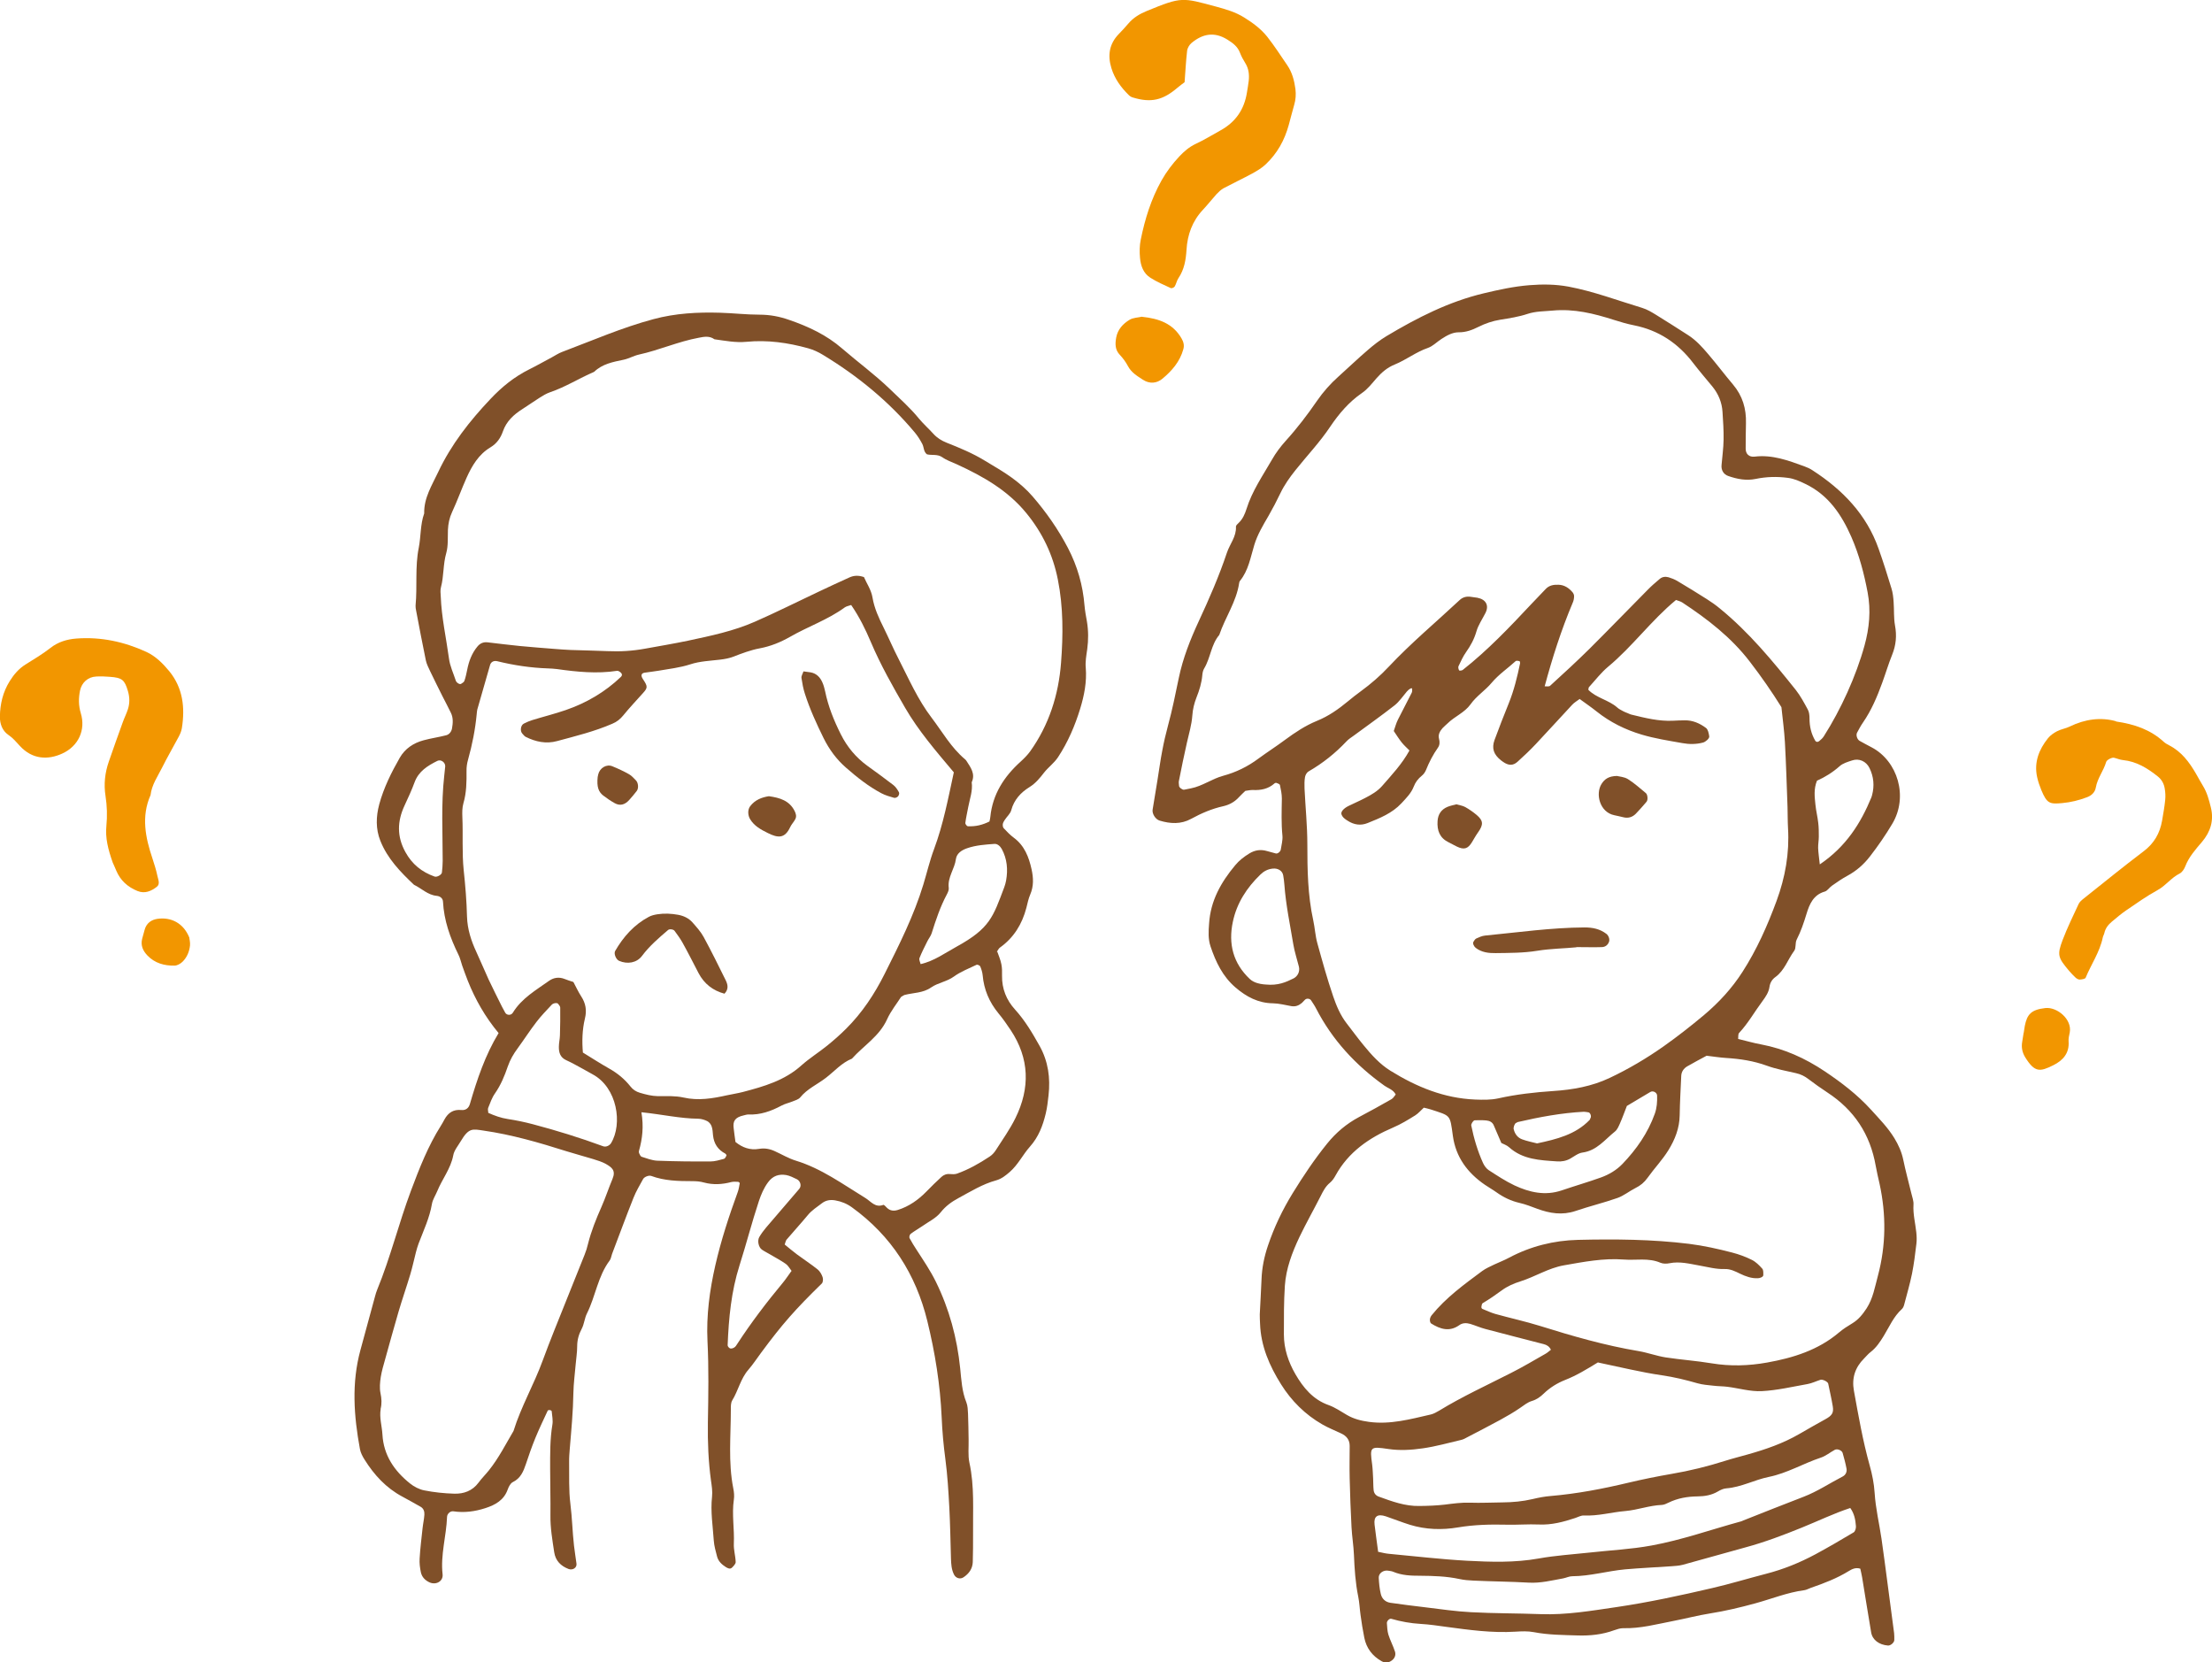 <?xml version="1.0" encoding="UTF-8"?>
<svg id="b" data-name="レイヤー 2" xmlns="http://www.w3.org/2000/svg" width="228.3" height="171.53" viewBox="0 0 228.3 171.53">
  <defs>
    <style>
      .d {
        fill: #f29600;
      }

      .e {
        fill: #805029;
      }
    </style>
  </defs>
  <g id="c" data-name="レイヤー 1">
    <g>
      <g>
        <path class="e" d="M179.37,107.2c.84,.2,1.61,.43,2.39,.57,2.39,.45,4.54,1.42,6.56,2.77,1.73,1.16,3.36,2.4,4.78,3.96,.86,.95,1.75,1.85,2.42,2.95,.42,.69,.74,1.4,.91,2.2,.24,1.17,.56,2.33,.84,3.49,.09,.39,.25,.79,.22,1.17-.06,.97,.19,1.9,.29,2.85,.04,.39,.06,.8,.01,1.19-.12,1.03-.25,2.06-.45,3.07-.22,1.09-.54,2.16-.82,3.24-.04,.15-.12,.32-.23,.42-.85,.77-1.29,1.82-1.87,2.77-.38,.62-.77,1.21-1.35,1.66-.25,.19-.46,.45-.68,.67q-1.4,1.39-1.05,3.32c.47,2.59,.92,5.18,1.63,7.72,.26,.92,.45,1.88,.51,2.83,.1,1.61,.48,3.16,.71,4.74,.22,1.5,.41,3.01,.61,4.51,.23,1.74,.46,3.48,.69,5.22,.03,.24,.02,.48,.02,.71,0,.26-.38,.59-.65,.57-.92-.07-1.61-.58-1.74-1.36-.32-1.89-.62-3.78-.93-5.67-.05-.31-.13-.62-.19-.9-.48-.15-.85,.04-1.18,.24-1.23,.76-2.57,1.27-3.93,1.74-.23,.08-.44,.21-.67,.24-1.75,.23-3.38,.9-5.07,1.36-1.54,.42-3.09,.79-4.67,1.04-1.26,.2-2.5,.53-3.75,.77-1.72,.33-3.42,.8-5.21,.75-.3,0-.63,.11-.92,.21-1.22,.45-2.48,.58-3.77,.54-1.51-.05-3.02-.05-4.52-.34-.62-.12-1.27-.09-1.91-.05-2.41,.15-4.78-.18-7.15-.5-.87-.12-1.73-.25-2.61-.3-1.04-.06-2.05-.24-3.05-.53-.18-.05-.47,.23-.45,.45,.03,.39,.04,.8,.15,1.17,.19,.61,.5,1.18,.69,1.78,.09,.3,0,.63-.28,.86-.34,.29-.73,.33-1.1,.12-.96-.54-1.57-1.34-1.79-2.42-.16-.78-.28-1.57-.39-2.36-.09-.63-.11-1.28-.24-1.9-.29-1.42-.38-2.85-.44-4.29-.04-.96-.2-1.91-.25-2.86-.09-1.67-.15-3.35-.19-5.03-.03-1.12,0-2.24,0-3.36,0-.64-.34-1.04-.89-1.29-.65-.31-1.32-.57-1.94-.93-1.76-1.01-3.18-2.42-4.25-4.13-1.2-1.91-2.09-3.95-2.17-6.26-.01-.32-.04-.64-.03-.96,.05-1.2,.14-2.39,.18-3.59,.04-1.21,.28-2.37,.67-3.52,.64-1.9,1.5-3.69,2.55-5.4,1.09-1.77,2.24-3.49,3.55-5.11,.92-1.14,2-2.05,3.29-2.74,1.13-.6,2.25-1.21,3.36-1.85,.18-.1,.3-.33,.43-.48-.26-.51-.77-.63-1.15-.9-2.98-2.12-5.4-4.73-7.08-8-.14-.28-.33-.54-.5-.81-.12-.19-.44-.24-.62-.08-.12,.1-.21,.24-.33,.34-.32,.27-.67,.41-1.1,.33-.63-.11-1.26-.28-1.89-.29-1.52-.02-2.74-.67-3.86-1.63-1.33-1.14-2.04-2.63-2.58-4.24-.26-.77-.21-1.55-.15-2.36,.15-2.36,1.23-4.26,2.69-6.01,.41-.5,.91-.88,1.46-1.22,.59-.36,1.18-.44,1.83-.25,.3,.09,.61,.17,.92,.25,.18,.04,.47-.19,.5-.41,.07-.47,.21-.95,.17-1.42-.13-1.28-.08-2.55-.06-3.83,0-.47-.1-.95-.2-1.41-.02-.09-.22-.16-.35-.21-.06-.02-.16,0-.21,.05-.64,.57-1.4,.72-2.23,.68-.23-.01-.47,.05-.78,.09-.19,.19-.43,.4-.64,.63-.44,.49-.98,.8-1.63,.95-1.18,.26-2.27,.73-3.33,1.31-1.04,.57-2.14,.51-3.24,.18-.44-.13-.79-.71-.73-1.12,.16-1.02,.34-2.04,.5-3.05,.17-1.02,.3-2.05,.5-3.07,.16-.86,.36-1.72,.59-2.57,.44-1.62,.77-3.26,1.11-4.9,.42-2.04,1.19-3.98,2.06-5.86,1.08-2.32,2.1-4.66,2.91-7.08,.3-.9,.99-1.66,.93-2.69,0-.12,.16-.27,.27-.37,.43-.4,.65-.92,.82-1.45,.58-1.86,1.68-3.44,2.63-5.09,.39-.69,.88-1.34,1.41-1.93,1.18-1.3,2.25-2.7,3.24-4.14,.64-.93,1.38-1.76,2.22-2.51,1.01-.9,1.99-1.85,3.02-2.73,.6-.52,1.24-1.02,1.92-1.43,3.16-1.89,6.43-3.56,10.04-4.42,1.55-.37,3.1-.71,4.71-.84,1.37-.11,2.7-.1,4.05,.15,2.6,.49,5.07,1.43,7.59,2.19,.53,.16,1.02,.46,1.49,.75,1.09,.67,2.16,1.36,3.24,2.05,.82,.52,1.47,1.24,2.09,1.97,.88,1.03,1.7,2.12,2.57,3.15,.98,1.16,1.37,2.49,1.33,3.98-.02,.88-.03,1.76-.03,2.63,0,.54,.34,.89,.93,.82,1.82-.22,3.47,.4,5.12,1,.3,.11,.6,.24,.86,.42,3.09,2,5.56,4.54,6.81,8.09,.48,1.35,.91,2.72,1.33,4.1,.14,.45,.19,.93,.22,1.41,.06,.8,0,1.61,.14,2.39,.2,1.06,.11,2.04-.29,3.03-.39,.96-.68,1.96-1.04,2.93-.52,1.43-1.11,2.82-1.98,4.08-.23,.33-.41,.68-.6,1.03-.14,.24,0,.7,.26,.85,.41,.24,.84,.45,1.26,.68,2.66,1.41,3.79,5.07,2.11,7.88-.69,1.16-1.47,2.29-2.3,3.36-.63,.82-1.4,1.5-2.33,2-.56,.3-1.08,.67-1.6,1.03-.26,.18-.46,.52-.73,.6-1.18,.33-1.59,1.31-1.89,2.3-.28,.92-.58,1.81-1.02,2.67-.17,.34-.04,.86-.25,1.14-.66,.89-.99,2.02-1.94,2.71-.34,.24-.55,.59-.61,1-.08,.58-.4,1.04-.73,1.49-.81,1.08-1.47,2.28-2.41,3.28-.12,.13-.07,.41-.1,.63Zm-20.04-36.38c.22-.02,.53,.06,.66-.06,1.36-1.24,2.71-2.48,4.02-3.77,2.04-2.03,4.04-4.1,6.06-6.14,.39-.4,.81-.76,1.24-1.12,.26-.22,.59-.25,.91-.16,.3,.09,.6,.21,.88,.37,1.03,.61,2.05,1.24,3.06,1.88,.47,.3,.93,.62,1.36,.98,2.99,2.44,5.43,5.4,7.82,8.39,.49,.62,.87,1.34,1.25,2.04,.14,.26,.17,.61,.17,.92,0,.82,.18,1.58,.59,2.28,.08,.14,.25,.17,.4,.05,.18-.15,.37-.31,.49-.51,1.76-2.76,3.33-6.21,4.2-9.37,.49-1.78,.67-3.61,.32-5.46-.37-1.97-.88-3.9-1.68-5.73-1.01-2.3-2.37-4.34-4.76-5.48-.58-.28-1.15-.54-1.79-.62-1.12-.15-2.23-.12-3.33,.11-.97,.2-1.9,.02-2.82-.3-.48-.16-.75-.6-.7-1.12,.07-.87,.2-1.75,.21-2.62,.02-.96-.05-1.91-.11-2.87-.06-.98-.42-1.86-1.05-2.63-.66-.8-1.34-1.59-1.97-2.41-1.56-2.05-3.56-3.39-6.11-3.9-.7-.14-1.4-.34-2.08-.56-2.06-.66-4.12-1.17-6.33-.96-.87,.08-1.72,.06-2.58,.34-.9,.3-1.86,.45-2.81,.6-.8,.13-1.54,.38-2.26,.74-.64,.32-1.29,.57-2.05,.56-.64,0-1.23,.34-1.77,.69-.47,.3-.88,.74-1.39,.92-1.23,.42-2.24,1.23-3.42,1.71-.77,.31-1.35,.81-1.89,1.42-.47,.54-.93,1.14-1.51,1.53-1.35,.93-2.38,2.15-3.27,3.47-1.07,1.6-2.39,2.99-3.58,4.48-.6,.75-1.15,1.53-1.56,2.38-.38,.8-.78,1.56-1.22,2.33-.56,.96-1.15,1.94-1.47,3-.4,1.3-.6,2.64-1.49,3.73-.05,.06-.07,.15-.08,.23-.29,1.93-1.44,3.53-2.05,5.34-.85,1-.9,2.37-1.56,3.46-.12,.2-.17,.45-.19,.69-.07,.8-.3,1.55-.6,2.3-.23,.58-.39,1.23-.43,1.86-.07,.97-.35,1.88-.56,2.81-.3,1.32-.57,2.65-.83,3.97-.03,.15,.01,.32,.02,.48,0,.17,.35,.43,.52,.4,.23-.04,.47-.09,.7-.14,1.19-.23,2.18-.99,3.34-1.3,1.33-.36,2.53-.95,3.63-1.77,.9-.66,1.84-1.26,2.74-1.93,1.03-.76,2.11-1.48,3.29-1.96,1.21-.49,2.23-1.21,3.22-2.03,.43-.36,.87-.7,1.32-1.03,1.04-.76,2-1.59,2.88-2.53,2.3-2.45,4.88-4.6,7.33-6.89,.3-.28,.69-.39,1.11-.33,.24,.03,.48,.06,.71,.1,.89,.17,1.22,.8,.84,1.56-.32,.64-.75,1.25-.94,1.92-.23,.79-.59,1.46-1.06,2.12-.32,.45-.55,.97-.79,1.47-.05,.11,0,.31,.07,.43,.02,.04,.28,.02,.37-.05,2.58-2.03,4.84-4.41,7.08-6.8,.49-.52,.99-1.04,1.49-1.56,.36-.38,.83-.45,1.32-.43,.6,.02,1.06,.33,1.43,.76,.1,.11,.18,.29,.17,.43,0,.23-.05,.48-.15,.69-1.18,2.8-2.1,5.68-2.89,8.62l.07,.09s-.15-.12-.15-.12Zm3.73,1.29c-.31,.23-.59,.39-.8,.62-1.25,1.34-2.48,2.7-3.74,4.04-.6,.64-1.24,1.24-1.89,1.83-.47,.43-.95,.41-1.52,0-.06-.05-.13-.09-.19-.14-.76-.6-.98-1.24-.67-2.1,.47-1.27,.96-2.54,1.47-3.79,.54-1.34,.88-2.73,1.17-4.14,.01-.06-.03-.2-.07-.21-.13-.03-.32-.07-.39,0-.82,.75-1.75,1.37-2.48,2.24-.66,.79-1.57,1.36-2.17,2.21-.62,.87-1.64,1.25-2.38,1.98-.17,.17-.36,.31-.52,.49-.27,.31-.47,.66-.36,1.09,.09,.33,.08,.65-.11,.92-.51,.72-.91,1.5-1.24,2.32-.09,.21-.24,.43-.42,.57-.38,.31-.66,.66-.84,1.13-.26,.68-.78,1.19-1.27,1.72-.96,1.03-2.22,1.53-3.49,2.04-.72,.29-1.41,.18-2.06-.24-.27-.17-.53-.34-.64-.67-.08-.24,.2-.59,.72-.85,.57-.28,1.16-.53,1.73-.83,.64-.33,1.27-.69,1.75-1.24,.99-1.14,2.04-2.24,2.82-3.66-.28-.28-.57-.54-.81-.84-.29-.37-.54-.77-.81-1.17,.15-.42,.25-.82,.43-1.17,.46-.93,.96-1.84,1.42-2.77,.06-.11,.05-.27,.05-.4,0-.17-.3-.02-.55,.27-.41,.48-.77,1.03-1.26,1.42-1.38,1.08-2.81,2.09-4.22,3.13-.26,.19-.54,.36-.75,.59-1.15,1.22-2.45,2.26-3.91,3.1-.18,.1-.33,.36-.37,.58-.07,.39-.06,.79-.05,1.19,.09,1.91,.29,3.83,.29,5.74,0,2.64,.04,5.26,.61,7.86,.17,.78,.21,1.59,.42,2.35,.51,1.84,1.02,3.69,1.64,5.5,.33,.97,.74,1.94,1.38,2.77,.59,.76,1.15,1.53,1.76,2.27,.81,.99,1.67,1.95,2.77,2.63,2.68,1.66,5.53,2.84,8.74,2.97,.8,.03,1.59,.05,2.38-.12,1.87-.42,3.77-.63,5.69-.76,1.99-.13,3.98-.48,5.81-1.35,1.95-.92,3.81-2.02,5.57-3.26,1.43-1.01,2.82-2.1,4.17-3.23,1.53-1.29,2.88-2.75,3.97-4.45,1.48-2.3,2.58-4.78,3.52-7.33,.89-2.42,1.34-4.92,1.18-7.52-.04-.72-.03-1.44-.05-2.16-.08-2.23-.15-4.47-.27-6.7-.07-1.19-.23-2.38-.36-3.61-.99-1.59-2.08-3.16-3.25-4.68-1.93-2.52-4.37-4.4-6.98-6.12-.18-.12-.42-.17-.65-.26-2.56,2.11-4.49,4.8-7.02,6.9-.73,.61-1.31,1.38-1.96,2.09-.05,.05-.04,.15-.07,.28,.83,.85,2.1,1.04,2.99,1.83,.17,.16,.4,.26,.61,.38,.14,.08,.29,.13,.44,.19,.15,.06,.29,.14,.45,.17,1.4,.34,2.79,.69,4.25,.62,.4-.02,.8-.04,1.2-.04,.83-.02,1.57,.31,2.21,.79,.21,.16,.28,.55,.33,.86,.04,.22-.38,.57-.63,.64-.71,.19-1.44,.19-2.14,.06-1.41-.25-2.84-.47-4.21-.88-1.68-.5-3.26-1.28-4.65-2.39-.55-.44-1.14-.84-1.74-1.28Zm-16.11,42.19c-.31,.28-.56,.59-.88,.79-.74,.46-1.47,.91-2.29,1.26-2.46,1.05-4.61,2.52-5.94,4.95-.15,.28-.34,.55-.58,.75-.45,.37-.7,.86-.95,1.36-.72,1.42-1.51,2.81-2.2,4.25-.75,1.59-1.38,3.24-1.5,5.02-.11,1.67-.1,3.35-.1,5.03,0,1.47,.47,2.85,1.19,4.09,.8,1.38,1.81,2.62,3.43,3.19,.67,.24,1.27,.66,1.89,1.02,.7,.41,1.46,.6,2.27,.71,2.2,.3,4.28-.28,6.38-.76,.3-.07,.6-.24,.87-.4,2.39-1.46,4.93-2.62,7.42-3.89,1.21-.61,2.38-1.31,3.56-1.98,.2-.11,.37-.28,.55-.41-.16-.34-.42-.5-.74-.58-2.01-.52-4.01-1.03-6.01-1.56-.54-.14-1.05-.37-1.58-.53-.39-.11-.79-.12-1.14,.14-1.01,.71-1.96,.4-2.89-.18-.1-.06-.14-.28-.13-.42,.01-.15,.09-.31,.18-.43,1.47-1.82,3.35-3.18,5.21-4.56,.38-.28,.83-.47,1.26-.68,.5-.24,1.03-.43,1.52-.7,2.22-1.18,4.62-1.78,7.11-1.84,3.83-.09,7.66-.06,11.47,.41,1.51,.19,2.99,.52,4.45,.9,.69,.18,1.38,.43,2.02,.75,.41,.2,.77,.56,1.08,.91,.13,.14,.11,.44,.11,.67,0,.18-.32,.31-.56,.32-.66,.03-1.26-.19-1.84-.47-.51-.25-1.01-.5-1.59-.48-.89,.03-1.74-.21-2.6-.36-1.02-.18-2.02-.45-3.08-.24-.3,.06-.67,.07-.95-.05-1.23-.53-2.53-.23-3.79-.33-2.08-.16-4.13,.24-6.18,.6-1.59,.28-2.95,1.17-4.47,1.65-.68,.21-1.36,.51-1.93,.93-.64,.47-1.29,.92-1.97,1.32-.1,.06-.11,.27-.14,.42,0,.05,.05,.15,.1,.17,.44,.18,.88,.39,1.33,.52,1.54,.43,3.1,.77,4.62,1.24,3.35,1.05,6.72,2.02,10.19,2.6,.94,.16,1.84,.5,2.79,.65,1.58,.24,3.18,.35,4.74,.61,1.93,.32,3.82,.26,5.72-.08,2.69-.48,5.27-1.28,7.42-3.1,.42-.36,.9-.66,1.38-.95,.63-.38,1.07-.93,1.47-1.54,.67-1.04,.86-2.22,1.17-3.37,.84-3.15,.86-6.31,.17-9.48-.14-.62-.29-1.25-.4-1.87-.57-3.25-2.23-5.76-4.99-7.56-.67-.44-1.32-.9-1.95-1.38-.39-.3-.79-.5-1.28-.61-1.01-.23-2.04-.42-3.01-.77-1.37-.5-2.77-.71-4.21-.8-.63-.04-1.26-.14-2.01-.23-.61,.33-1.32,.7-2.01,1.1-.35,.21-.59,.54-.61,.98-.06,1.36-.14,2.71-.16,4.07-.02,1.32-.49,2.51-1.16,3.59-.62,1.01-1.46,1.88-2.15,2.85-.34,.48-.74,.81-1.25,1.06-.64,.32-1.21,.8-1.87,1.03-1.42,.5-2.89,.85-4.32,1.34-1.37,.46-2.66,.25-3.96-.23-.6-.22-1.19-.46-1.81-.6-.87-.2-1.65-.57-2.38-1.09-.39-.28-.81-.51-1.2-.78-1.8-1.23-3.01-2.86-3.31-5.05-.31-2.24-.19-2.04-2.33-2.74-.22-.07-.46-.12-.67-.17Zm17.98,26.28c-1.13,.69-2.2,1.35-3.4,1.82-.81,.32-1.57,.79-2.21,1.41-.35,.34-.73,.61-1.2,.75-.47,.14-.83,.45-1.23,.72-.65,.45-1.35,.85-2.04,1.23-1.12,.61-2.25,1.19-3.38,1.78-.21,.11-.42,.24-.65,.29-1.32,.31-2.63,.68-3.96,.87-1.17,.17-2.37,.25-3.57,.07-1.9-.28-1.92-.23-1.67,1.6,.06,.47,.07,.95,.1,1.43,.02,.4,.01,.8,.05,1.19,.03,.34,.22,.59,.55,.7,1.35,.49,2.7,.99,4.17,.96,.88-.01,1.76-.04,2.62-.14,.87-.11,1.73-.23,2.62-.2,1.11,.04,2.23-.02,3.35-.03,1.04-.01,2.07-.1,3.09-.34,.62-.15,1.25-.27,1.88-.32,2.71-.23,5.37-.74,8.01-1.37,1.47-.35,2.96-.65,4.46-.91,1.89-.32,3.75-.78,5.57-1.36,.76-.24,1.53-.43,2.3-.65,1.85-.52,3.65-1.14,5.32-2.11,.89-.52,1.8-1.03,2.7-1.53,.67-.37,.86-.65,.75-1.32-.13-.79-.31-1.56-.47-2.34-.04-.2-.57-.47-.8-.4-.45,.14-.88,.36-1.34,.44-1.57,.28-3.14,.65-4.72,.73-1.17,.06-2.36-.3-3.55-.45-.47-.06-.96-.05-1.43-.11-.55-.06-1.12-.1-1.65-.25-1.22-.35-2.44-.65-3.71-.83-2.12-.31-4.22-.83-6.53-1.31Zm-22.68,19.55c.43,.09,.74,.17,1.05,.2,2.7,.25,5.39,.57,8.1,.72,2.46,.13,4.94,.21,7.4-.23,1.72-.31,3.48-.42,5.23-.61,2.14-.24,4.31-.34,6.42-.73,3.14-.57,6.16-1.65,9.24-2.49,.08-.02,.15-.06,.22-.09,2.08-.82,4.15-1.65,6.24-2.45,1.43-.55,2.69-1.4,4.03-2.09,.31-.16,.46-.48,.4-.81-.1-.55-.25-1.08-.4-1.62-.08-.27-.54-.46-.8-.33-.49,.26-.93,.64-1.45,.81-1.81,.6-3.48,1.61-5.37,1.99-1.48,.3-2.84,1.06-4.38,1.18-.31,.02-.62,.17-.89,.33-.65,.38-1.35,.49-2.07,.5-1.05,.01-2.06,.18-3.02,.65-.21,.1-.45,.22-.68,.23-1.28,.05-2.5,.52-3.76,.63-1.43,.12-2.83,.53-4.28,.46-.29-.02-.6,.16-.9,.26-1.21,.4-2.43,.73-3.74,.67-1.11-.05-2.23,.05-3.35,.02-1.68-.04-3.34,0-5.01,.28-1.65,.28-3.33,.23-4.96-.27-.84-.26-1.65-.59-2.48-.87-.87-.29-1.27,0-1.17,.85,.1,.87,.23,1.73,.37,2.82Zm48.71-4.52c-1.7,.56-3.33,1.35-4.99,2.02-1.92,.78-3.85,1.51-5.85,2.05-2.15,.58-4.29,1.21-6.45,1.79-.38,.1-.78,.12-1.18,.15-1.59,.11-3.18,.18-4.77,.32-1.82,.17-3.6,.7-5.45,.71-.31,0-.62,.16-.93,.22-1.17,.21-2.34,.51-3.55,.44-1.91-.11-3.82-.12-5.72-.21-.48-.02-.96-.06-1.43-.16-1.34-.29-2.7-.33-4.05-.34-.97,0-1.91-.03-2.82-.42-.14-.06-.31-.07-.47-.1-.51-.1-1.03,.26-1,.74,.03,.55,.08,1.11,.21,1.65,.11,.49,.46,.84,.99,.92,1.18,.17,2.37,.32,3.56,.46,1.58,.19,3.17,.43,4.76,.51,2.39,.13,4.79,.11,7.18,.2,2.65,.1,5.26-.35,7.86-.73,3.31-.49,6.6-1.2,9.86-1.96,1.86-.43,3.69-.99,5.55-1.47,1.79-.46,3.49-1.15,5.11-2.02,1.33-.72,2.64-1.48,3.94-2.26,.15-.09,.25-.43,.23-.64-.05-.63-.15-1.27-.59-1.88Zm-36.02-37.7c-.27-.62-.52-1.21-.77-1.79-.14-.33-.43-.47-.76-.5-.39-.04-.79-.03-1.19-.02-.16,0-.4,.37-.37,.54,.27,1.33,.65,2.62,1.21,3.86,.13,.28,.33,.57,.58,.74,.87,.56,1.74,1.14,2.67,1.58,1.54,.72,3.16,1.09,4.86,.52,1.35-.46,2.73-.86,4.07-1.34,.83-.3,1.6-.76,2.21-1.39,1.45-1.51,2.63-3.2,3.34-5.18,.22-.61,.26-1.24,.24-1.88-.01-.31-.41-.54-.7-.37-.82,.48-1.64,.97-2.42,1.44-.26,.66-.47,1.26-.73,1.84-.13,.29-.27,.62-.5,.8-1.04,.83-1.87,1.97-3.35,2.17-.45,.06-.86,.4-1.27,.63-.43,.24-.9,.32-1.38,.28-1.75-.12-3.51-.18-4.93-1.46-.23-.21-.55-.31-.8-.44Zm-24.32-16.32c1.3,.13,2.1-.24,2.89-.63,.43-.22,.67-.71,.55-1.21-.19-.77-.45-1.53-.58-2.32-.34-2.04-.77-4.08-.92-6.15-.02-.32-.07-.63-.12-.95-.08-.48-.55-.76-1.08-.7-.5,.05-.91,.26-1.27,.61-1.41,1.36-2.45,2.96-2.85,4.89-.48,2.26,.03,4.27,1.75,5.89,.22,.21,.53,.36,.83,.44,.38,.11,.79,.13,.8,.13Zm57.21-12.4c2.71-1.84,4.21-4.23,5.32-6.92,.03-.07,.05-.15,.07-.23,.25-.96,.17-1.89-.27-2.79-.34-.69-1.07-1.03-1.8-.78-.45,.15-.95,.29-1.29,.6-.72,.64-1.52,1.13-2.33,1.49-.35,.87-.24,1.67-.16,2.46,.06,.63,.22,1.25,.29,1.88,.06,.47,.06,.95,.06,1.43,0,.39-.08,.79-.07,1.18,.02,.47,.09,.94,.17,1.68Zm-29.21,28.8c2.06-.44,3.98-.91,5.44-2.42,.05-.05,.06-.15,.1-.21,.11-.18-.03-.56-.22-.58-.16-.02-.31-.06-.47-.06-2.3,.12-4.56,.54-6.81,1.06-.07,.02-.14,.08-.21,.11-.13,.06-.27,.46-.22,.63,.12,.5,.41,.88,.88,1.05,.51,.19,1.06,.29,1.51,.41Z"/>
        <path class="e" d="M162.7,97.75c-1.19,.12-2.62,.13-4.05,.36-1.41,.23-2.86,.22-4.29,.24-.71,.01-1.44-.07-2.05-.54-.18-.14-.34-.46-.24-.62,.08-.13,.17-.29,.3-.35,.29-.13,.59-.27,.9-.3,3.42-.33,6.82-.82,10.27-.84,.83,0,1.58,.15,2.25,.66,.24,.18,.38,.58,.27,.84-.13,.33-.39,.52-.73,.53-.79,.03-1.59,0-2.63,0Z"/>
        <path class="e" d="M166.88,80.07c.24,.06,.75,.09,1.13,.32,.66,.41,1.25,.95,1.86,1.45,.19,.16,.23,.71,.07,.89-.36,.42-.72,.84-1.1,1.23-.35,.36-.79,.5-1.3,.37-.31-.08-.62-.14-.93-.21-1.51-.31-1.96-2.2-1.32-3.22,.32-.51,.74-.81,1.58-.83Z"/>
        <path class="e" d="M150.33,83c.3,.09,.63,.13,.9,.28,.41,.23,.81,.51,1.17,.81,.7,.59,.72,1,.15,1.8-.23,.32-.42,.67-.62,1-.42,.7-.82,.83-1.58,.46-.29-.14-.56-.3-.85-.44-.91-.45-1.19-1.21-1.13-2.17,.04-.71,.38-1.21,1.02-1.48,.29-.12,.61-.18,.94-.27Z"/>
      </g>
      <g>
        <path class="e" d="M102.93,98.2c.14,.4,.33,.83,.42,1.29,.08,.39,.08,.79,.07,1.19-.02,1.35,.45,2.51,1.34,3.49,1.03,1.13,1.8,2.44,2.54,3.76,.89,1.6,1.12,3.31,.92,5.09-.07,.63-.14,1.27-.29,1.89-.3,1.24-.73,2.4-1.63,3.41-.73,.82-1.22,1.86-2.08,2.61-.43,.37-.84,.71-1.41,.87-1.4,.38-2.63,1.15-3.89,1.83-.69,.37-1.32,.82-1.84,1.48-.48,.6-1.25,.96-1.9,1.42-.39,.27-.81,.5-1.19,.79-.1,.07-.17,.33-.12,.43,.22,.42,.48,.83,.74,1.23,.69,1.07,1.41,2.12,1.98,3.28,1.39,2.83,2.19,5.8,2.51,8.93,.12,1.18,.18,2.39,.64,3.52,.14,.36,.15,.78,.17,1.18,.04,.88,.04,1.76,.06,2.64,.02,.8-.08,1.63,.08,2.39,.54,2.45,.35,4.93,.38,7.4,0,.96,0,1.92-.03,2.87-.03,.69-.39,1.19-.96,1.57-.35,.23-.79,.09-.98-.29-.26-.52-.29-1.07-.31-1.63-.05-1.76-.08-3.52-.17-5.27-.09-1.67-.19-3.36-.41-5.02-.19-1.43-.32-2.85-.38-4.29-.15-3.36-.68-6.68-1.48-9.94-1.18-4.83-3.71-8.79-7.77-11.73-.54-.39-1.11-.62-1.75-.73-.49-.08-.94-.02-1.36,.3-.5,.39-1.05,.72-1.46,1.23-.71,.86-1.47,1.68-2.19,2.53-.09,.11-.11,.28-.19,.5,.41,.33,.82,.69,1.27,1.02,.7,.52,1.44,1,2.13,1.55,.23,.19,.41,.5,.51,.79,.07,.19,.05,.53-.08,.66-2.73,2.67-4.03,4.12-6.29,7.18-.43,.58-.82,1.18-1.29,1.72-.81,.93-1.04,2.15-1.67,3.17-.15,.25-.14,.62-.14,.94,0,2.71-.28,5.43,.25,8.12,.08,.39,.12,.8,.06,1.18-.22,1.52,.07,3.03,0,4.54-.03,.63,.17,1.26,.19,1.9,0,.18-.21,.4-.37,.56-.21,.21-.45,.07-.65-.05-.41-.26-.77-.59-.9-1.08-.14-.54-.3-1.09-.34-1.64-.1-1.51-.35-3.02-.18-4.54,.06-.55-.03-1.12-.11-1.67-.27-1.99-.35-3.97-.32-5.98,.05-2.8,.1-5.6-.04-8.39-.13-2.67,.22-5.25,.81-7.84,.59-2.58,1.41-5.08,2.31-7.55,.11-.29,.15-.61,.21-.92,0-.04-.11-.14-.18-.14-.23-.01-.46-.03-.68,.02-.95,.25-1.88,.31-2.84,.05-.38-.11-.79-.14-1.19-.14-1.44,0-2.88-.03-4.25-.54-.25-.09-.72,.1-.84,.33-.34,.63-.72,1.25-.98,1.91-.77,1.93-1.48,3.87-2.22,5.81-.08,.22-.11,.49-.24,.67-1.23,1.63-1.46,3.69-2.35,5.47-.25,.49-.28,1.09-.54,1.58-.31,.59-.47,1.16-.47,1.82,0,.64-.11,1.27-.16,1.91-.08,.95-.21,1.91-.23,2.87-.03,1.92-.21,3.83-.37,5.73-.04,.48-.08,.96-.07,1.43,.02,1.44-.05,2.89,.13,4.31,.18,1.43,.21,2.87,.37,4.29,.07,.63,.18,1.26,.26,1.89,.05,.42-.4,.7-.82,.54-.81-.31-1.35-.86-1.48-1.73-.19-1.26-.41-2.52-.39-3.81,.02-1.6-.03-3.2-.03-4.8,0-1.52-.02-3.04,.23-4.54,.08-.45-.03-.93-.07-1.4,0-.05-.12-.11-.19-.12-.07-.01-.2,.01-.22,.06-.43,.93-.88,1.86-1.27,2.81-.36,.88-.68,1.79-.98,2.7-.26,.77-.55,1.48-1.36,1.87-.24,.12-.42,.48-.52,.76-.39,1.1-1.28,1.59-2.3,1.92-1.08,.35-2.17,.5-3.31,.33-.3-.05-.64,.25-.65,.57-.07,1.98-.69,3.92-.46,5.93,.08,.71-.66,1.13-1.33,.84-.47-.21-.8-.55-.91-1.04-.1-.47-.16-.95-.13-1.43,.06-1.04,.19-2.07,.3-3.1,.05-.48,.16-.95,.19-1.42,.02-.32-.07-.64-.39-.82-.63-.35-1.25-.71-1.89-1.05-1.67-.89-2.9-2.23-3.89-3.81-.21-.33-.41-.71-.48-1.09-.63-3.41-.88-6.81,.05-10.22,.51-1.85,1.01-3.7,1.51-5.55,.06-.23,.13-.46,.22-.68,1.37-3.33,2.22-6.83,3.48-10.2,.87-2.32,1.77-4.63,3.1-6.73,.13-.2,.24-.41,.36-.63,.38-.7,.92-1.06,1.75-.98,.43,.04,.75-.17,.88-.63,.74-2.53,1.57-5.02,2.96-7.31-1.39-1.67-2.41-3.47-3.18-5.4-.21-.52-.39-1.05-.58-1.57-.13-.38-.21-.78-.39-1.13-.85-1.73-1.49-3.52-1.59-5.47-.02-.35-.31-.56-.65-.59-.93-.09-1.56-.77-2.34-1.14-1.4-1.32-2.74-2.7-3.47-4.53-.5-1.24-.45-2.53-.12-3.77,.46-1.7,1.25-3.29,2.12-4.81,.54-.94,1.41-1.52,2.45-1.8,.77-.21,1.57-.32,2.34-.52,.31-.08,.53-.35,.6-.69,.1-.56,.14-1.12-.12-1.64-.28-.58-.58-1.14-.87-1.71-.43-.86-.86-1.72-1.27-2.58-.17-.36-.36-.73-.44-1.11-.36-1.72-.68-3.45-1.01-5.17-.03-.16-.06-.32-.05-.48,.19-1.99-.07-3.99,.33-5.97,.23-1.17,.15-2.4,.56-3.54-.04-1.6,.8-2.9,1.44-4.26,1.34-2.85,3.26-5.29,5.41-7.56,1.16-1.23,2.45-2.28,3.98-3.04,.79-.39,1.55-.83,2.33-1.24,.35-.19,.69-.42,1.06-.56,3.13-1.18,6.2-2.52,9.45-3.39,2.28-.61,4.56-.73,6.88-.66,1.36,.04,2.71,.2,4.07,.2,1.06,0,2.06,.19,3.05,.54,1.98,.68,3.86,1.56,5.45,2.94,1.63,1.41,3.37,2.68,4.93,4.18,1.03,1,2.11,1.95,3.02,3.07,.46,.55,1,1.03,1.48,1.56,.39,.43,.84,.71,1.37,.92,1.34,.53,2.67,1.08,3.9,1.83,.95,.58,1.94,1.13,2.84,1.79,.77,.56,1.51,1.2,2.13,1.92,1.41,1.63,2.64,3.39,3.65,5.32,.98,1.88,1.54,3.84,1.71,5.93,.05,.56,.15,1.11,.25,1.66,.16,.95,.16,1.91,.03,2.87-.09,.63-.21,1.28-.15,1.9,.12,1.47-.16,2.87-.58,4.24-.54,1.76-1.26,3.44-2.28,4.99-.41,.62-1,1.03-1.44,1.59-.44,.57-.88,1.11-1.51,1.5-.89,.55-1.59,1.3-1.88,2.38-.09,.36-.44,.65-.66,.99-.09,.13-.18,.28-.21,.43-.02,.14,0,.35,.09,.44,.33,.35,.66,.7,1.04,.98,1.11,.82,1.56,2,1.84,3.27,.19,.87,.23,1.73-.14,2.59-.19,.44-.28,.91-.4,1.38-.44,1.68-1.3,3.08-2.73,4.1-.12,.08-.18,.24-.32,.43Zm-4.49-18.51c-1.88-2.23-3.65-4.29-5.02-6.65-1.28-2.21-2.54-4.43-3.54-6.79-.56-1.32-1.19-2.6-2.03-3.82-.24,.09-.48,.12-.65,.24-1.75,1.28-3.81,1.98-5.67,3.05-.97,.55-1.99,.97-3.11,1.18-.93,.17-1.84,.52-2.73,.86-.46,.18-.91,.25-1.39,.31-1.02,.12-2.08,.16-3.05,.48-1.08,.35-2.18,.47-3.28,.66-.47,.08-.95,.13-1.42,.2-.37,.05-.44,.3-.19,.67,.5,.75,.5,.89,.01,1.43-.69,.77-1.4,1.52-2.05,2.32-.31,.38-.66,.66-1.12,.85-1.84,.8-3.78,1.27-5.7,1.79-1.13,.31-2.22,.08-3.25-.44-.13-.07-.23-.21-.34-.33-.26-.28-.17-.88,.17-1.04,.28-.14,.57-.27,.87-.36,1.14-.35,2.31-.64,3.44-1.03,2.14-.74,4.06-1.86,5.7-3.43,.13-.12,.14-.29,0-.42-.11-.1-.28-.22-.4-.2-2.08,.32-4.14,.11-6.2-.18-.32-.04-.64-.06-.96-.07-1.76-.06-3.49-.32-5.2-.74-.36-.09-.66,.07-.75,.39-.44,1.53-.88,3.07-1.32,4.6-.04,.15-.04,.32-.06,.47-.15,1.59-.46,3.15-.89,4.69-.11,.38-.17,.79-.16,1.18,.01,1.12,0,2.23-.32,3.32-.13,.45-.13,.95-.11,1.43,.08,1.83-.05,3.67,.14,5.5,.17,1.58,.3,3.18,.34,4.77,.04,1.31,.43,2.5,.97,3.66,.44,.94,.83,1.9,1.26,2.83,.44,.94,.91,1.86,1.37,2.79,.11,.21,.23,.42,.34,.63,.15,.28,.6,.32,.79,.01,.91-1.49,2.39-2.33,3.75-3.3,.47-.33,1.03-.41,1.6-.18,.29,.12,.6,.21,.9,.31,.28,.52,.51,1.03,.81,1.49,.46,.71,.59,1.43,.38,2.28-.28,1.16-.31,2.35-.21,3.51,.96,.59,1.83,1.15,2.73,1.66,.85,.48,1.58,1.08,2.18,1.84,.26,.33,.57,.53,.97,.65,.61,.18,1.22,.34,1.87,.35,.88,0,1.78-.05,2.63,.14,1.54,.35,3,.1,4.49-.23,.54-.12,1.1-.2,1.64-.34,2.17-.57,4.31-1.18,6.04-2.74,.83-.74,1.79-1.34,2.66-2.04,.68-.55,1.34-1.13,1.96-1.75,1.66-1.65,2.94-3.59,3.98-5.67,1.5-2.99,3.01-5.99,3.99-9.21,.37-1.22,.66-2.47,1.11-3.67,.95-2.55,1.45-5.21,2.04-7.93Zm-2.77-32.81c-.36-.27-.3-.73-.48-1.07-.22-.42-.48-.83-.78-1.19-2.69-3.21-5.89-5.83-9.47-8-.47-.29-.99-.53-1.53-.68-2.08-.58-4.2-.88-6.36-.67-1.12,.11-2.21-.11-3.31-.26-.51-.37-1.06-.27-1.61-.16-2.12,.39-4.09,1.28-6.19,1.74-.54,.12-1.04,.42-1.58,.53-1.1,.23-2.19,.43-3.04,1.25-1.54,.66-2.96,1.57-4.56,2.11-.37,.13-.72,.34-1.05,.55-.61,.38-1.19,.8-1.79,1.18-.9,.57-1.65,1.26-2.01,2.29-.24,.7-.64,1.27-1.29,1.66-1.22,.73-1.91,1.9-2.47,3.15-.52,1.16-.95,2.37-1.49,3.53-.28,.6-.4,1.2-.43,1.84-.03,.8,.04,1.63-.17,2.38-.34,1.17-.24,2.38-.55,3.54-.08,.3-.04,.63-.02,.95,.08,2.16,.56,4.27,.85,6.41,.1,.78,.46,1.52,.7,2.27,.07,.22,.4,.42,.54,.34,.13-.08,.3-.18,.35-.31,.13-.37,.21-.76,.29-1.15,.17-.87,.47-1.69,1.05-2.39,.27-.33,.61-.49,1.05-.44,1.11,.13,2.22,.27,3.33,.38,1.19,.12,2.39,.2,3.58,.3,.56,.04,1.11,.09,1.67,.11,1.28,.05,2.56,.06,3.83,.12,1.28,.06,2.56-.02,3.82-.25,1.49-.27,2.99-.52,4.47-.83,2.34-.5,4.7-.99,6.9-1.96,2.19-.96,4.34-2.04,6.5-3.06,1.08-.51,2.17-1.02,3.26-1.51,.45-.2,.92-.23,1.49-.03,.28,.66,.75,1.31,.88,2.11,.19,1.12,.66,2.13,1.16,3.13,.53,1.07,1,2.18,1.55,3.24,1.05,2.05,1.97,4.17,3.39,6.03,1.11,1.46,2.01,3.08,3.44,4.28,.06,.05,.12,.11,.16,.18,.43,.67,.94,1.33,.54,2.2,.12,.89-.2,1.71-.36,2.56-.1,.55-.23,1.09-.3,1.65-.01,.1,.16,.32,.25,.33,.82,.04,1.51-.13,2.24-.49,.03-.15,.08-.31,.09-.46,.23-2.35,1.42-4.18,3.13-5.72,.35-.32,.69-.66,.97-1.04,1.96-2.74,2.95-5.86,3.2-9.16,.22-2.86,.24-5.73-.33-8.59-.51-2.57-1.59-4.82-3.25-6.85-1.93-2.36-4.48-3.8-7.18-5.04-.51-.23-1.05-.41-1.5-.73-.51-.35-1.08-.17-1.59-.3Zm-56.38,98.52c-.15,.89,.13,1.74,.18,2.62,.12,2.15,1.23,3.76,2.84,5.05,.42,.34,.96,.62,1.48,.72,1.01,.2,2.05,.31,3.09,.34,.99,.03,1.88-.29,2.51-1.14,.33-.45,.73-.84,1.08-1.28,1-1.25,1.72-2.68,2.53-4.05,.78-2.52,2.12-4.81,3.02-7.29,.38-1.05,.79-2.08,1.2-3.12,1.03-2.59,2.08-5.17,3.11-7.76,.15-.37,.27-.75,.36-1.14,.33-1.32,.84-2.58,1.39-3.82,.42-.95,.74-1.94,1.14-2.89,.36-.87-.08-1.18-.68-1.53-.41-.23-.88-.37-1.33-.51-.91-.28-1.84-.52-2.76-.81-2.81-.89-5.64-1.71-8.57-2.13-1.1-.16-1.49-.31-2.32,1.09-.28,.48-.69,.95-.78,1.47-.26,1.37-1.14,2.44-1.65,3.69-.18,.44-.47,.86-.55,1.32-.24,1.43-.86,2.73-1.37,4.07-.11,.3-.2,.6-.28,.91-.2,.77-.36,1.55-.59,2.31-.39,1.3-.84,2.58-1.22,3.88-.47,1.6-.91,3.22-1.36,4.83-.17,.61-.36,1.23-.46,1.86-.08,.54-.14,1.13-.03,1.66,.12,.57,.15,1.09,.01,1.65Zm36.62-27.56c.7,.57,1.5,.87,2.43,.71,.58-.1,1.11,0,1.63,.24,.73,.33,1.42,.75,2.18,.98,2.64,.81,4.84,2.43,7.15,3.84,.59,.36,1.02,1.04,1.87,.72,.07-.03,.25,.18,.36,.29,.32,.32,.7,.36,1.11,.24,1.17-.36,2.14-1.05,2.99-1.92,.5-.51,1.01-1.02,1.54-1.5,.23-.21,.53-.33,.88-.29,.23,.02,.49,.03,.71-.04,1.21-.43,2.32-1.06,3.39-1.77,.26-.17,.49-.43,.65-.69,.69-1.08,1.44-2.13,2-3.27,1.53-3.1,1.46-6.16-.49-9.09-.4-.6-.81-1.19-1.27-1.74-.94-1.15-1.49-2.44-1.62-3.92-.03-.31-.13-.62-.25-.91-.04-.1-.3-.21-.39-.16-.79,.38-1.63,.7-2.33,1.21-.73,.53-1.64,.63-2.36,1.13-.83,.58-1.82,.53-2.74,.77-.07,.02-.14,.08-.35,.2-.43,.68-1.05,1.44-1.44,2.3-.79,1.76-2.42,2.72-3.63,4.07-1.07,.43-1.81,1.31-2.69,1.98-.88,.68-1.93,1.13-2.65,2.02-.18,.22-.54,.31-.83,.43-.37,.15-.77,.23-1.11,.42-1.07,.57-2.18,.97-3.41,.91-.15,0-.31,.05-.47,.09-.96,.21-1.13,.64-1.05,1.31,.05,.47,.12,.94,.19,1.45Zm-25.5-3c.63,.28,1.28,.52,2,.63,.86,.13,1.72,.31,2.56,.53,2.46,.65,4.89,1.4,7.28,2.28,.29,.11,.66-.07,.81-.31,1.22-1.99,.65-5.76-1.91-7.12-.35-.19-.69-.39-1.04-.58-.56-.3-1.11-.62-1.69-.88-.6-.28-.75-.79-.74-1.37,0-.4,.1-.79,.11-1.19,.03-.95,.04-1.91,.03-2.86,0-.13-.13-.27-.22-.39-.09-.13-.49-.08-.65,.09-.54,.58-1.1,1.15-1.58,1.78-.68,.88-1.28,1.82-1.94,2.72-.43,.58-.78,1.18-1.02,1.87-.33,.97-.72,1.92-1.32,2.78-.32,.45-.5,.99-.71,1.51-.05,.13,0,.31,.02,.53Zm44.6-15.35c1.42-.33,2.52-1.15,3.71-1.8,3.46-1.9,3.77-3.07,4.93-6.14,.08-.22,.15-.46,.19-.69,.2-1.13,.11-2.23-.45-3.26-.17-.3-.45-.54-.75-.52-.95,.07-1.91,.13-2.83,.45-.58,.2-1.07,.54-1.15,1.11-.13,1.03-.88,1.88-.74,2.98,.03,.21-.09,.47-.2,.68-.68,1.27-1.13,2.63-1.56,3.99-.09,.3-.31,.55-.45,.84-.28,.57-.58,1.14-.81,1.73-.07,.17,.07,.42,.12,.63Zm-13.3,31.67c-.22-.28-.37-.58-.62-.75-.52-.36-1.09-.66-1.63-.98-.27-.16-.56-.3-.82-.48-.35-.24-.5-.92-.27-1.31,.2-.34,.44-.66,.69-.96,1.14-1.34,2.29-2.66,3.43-4,.26-.31,.13-.81-.25-1-.35-.17-.72-.36-1.1-.43-.75-.12-1.37,.07-1.87,.75-.44,.6-.71,1.24-.94,1.92-.73,2.2-1.3,4.44-2,6.64-.86,2.7-1.12,5.46-1.23,8.26,0,.11,.15,.29,.26,.32,.13,.04,.31-.02,.43-.1,.13-.08,.22-.23,.3-.36,1.44-2.21,3.04-4.31,4.72-6.33,.3-.36,.56-.77,.87-1.19Zm-35.86-51.12c.03-.32,.07-.63,.1-.95,.03-.41-.44-.76-.8-.58-1.01,.5-1.94,1.07-2.36,2.21-.3,.82-.67,1.61-1.04,2.41-.75,1.61-.8,3.18,.09,4.79,.69,1.26,1.69,2.06,3.01,2.53,.25,.09,.73-.18,.76-.42,.04-.39,.08-.78,.08-1.18,0-2.94-.17-5.88,.16-8.81Zm20.35,34.73c.25,1.49,.1,2.74-.25,3.98-.02,.07-.02,.17,.01,.24,.07,.13,.14,.33,.25,.37,.53,.17,1.07,.38,1.61,.41,1.83,.07,3.67,.09,5.5,.08,.47,0,.94-.15,1.4-.27,.11-.03,.2-.21,.26-.34,.02-.04-.06-.16-.12-.2-.77-.4-1.18-1.03-1.27-1.89-.03-.32-.04-.64-.15-.94-.07-.2-.25-.42-.44-.52-.28-.14-.61-.24-.92-.25-1.9-.02-3.75-.45-5.89-.67Z"/>
        <path class="e" d="M74.78,102.54c-1.19-.32-2.1-1.01-2.69-2.14-.55-1.06-1.09-2.13-1.67-3.17-.23-.41-.52-.79-.8-1.18-.12-.16-.51-.21-.66-.09-.97,.83-1.93,1.65-2.7,2.68-.54,.72-1.5,.88-2.36,.51-.32-.14-.57-.74-.41-1.02,.85-1.47,1.95-2.71,3.47-3.52,.27-.15,.6-.22,.91-.27,.71-.11,1.43-.07,2.14,.06,.57,.11,1.07,.35,1.45,.77,.42,.48,.86,.96,1.16,1.51,.8,1.47,1.54,2.97,2.28,4.47,.21,.43,.33,.91-.12,1.38Z"/>
        <path class="e" d="M82.94,69.28c.27,.03,.5,.06,.73,.1,.6,.11,.98,.51,1.21,1.04,.13,.29,.21,.6,.28,.91,.32,1.57,.91,3.03,1.63,4.46,.66,1.31,1.56,2.38,2.74,3.24,.9,.65,1.8,1.3,2.68,1.98,.24,.19,.42,.47,.57,.74,.06,.1,0,.32-.09,.42-.08,.1-.29,.19-.4,.16-.45-.13-.92-.26-1.33-.48-1.34-.71-2.53-1.66-3.66-2.65-.95-.83-1.71-1.85-2.29-3.02-.74-1.5-1.43-3.01-1.94-4.6-.17-.52-.27-1.08-.35-1.62-.03-.21,.13-.44,.2-.67Z"/>
        <path class="e" d="M79.36,82.16c1.16,.16,2.11,.47,2.64,1.5,.15,.29,.24,.59,.07,.89-.15,.28-.38,.51-.51,.79-.56,1.21-1.27,1.14-2.31,.62-.71-.35-1.4-.72-1.83-1.43-.25-.42-.26-.98,0-1.33,.51-.68,1.23-.93,1.93-1.04Z"/>
        <path class="e" d="M61.7,80.15c-.04,.24-.02,0,.04-.23,.16-.68,.86-1.1,1.46-.85,.59,.24,1.17,.51,1.72,.82,.27,.15,.49,.41,.71,.63,.26,.26,.3,.84,.08,1.11-.24,.31-.5,.62-.77,.92-.45,.5-.95,.63-1.49,.33-.42-.23-.81-.5-1.19-.79-.47-.37-.69-.86-.57-1.95Z"/>
      </g>
      <g>
        <path class="d" d="M122.24,8.5c-.2,.15-.46,.34-.7,.54-1.52,1.31-2.75,1.59-4.62,1.02-.15-.04-.3-.13-.41-.24-.81-.79-1.46-1.68-1.8-2.78-.41-1.32-.23-2.51,.76-3.53,.33-.34,.66-.69,.97-1.06,.53-.63,1.19-1.02,1.95-1.33,3.59-1.47,3.62-1.38,7.15-.43,.99,.27,1.97,.55,2.88,1.12,.9,.56,1.72,1.17,2.37,1.98,.74,.94,1.39,1.95,2.06,2.93,.51,.74,.73,1.58,.85,2.46,.07,.57,.03,1.11-.13,1.65-.2,.69-.37,1.38-.56,2.07-.44,1.59-1.18,2.92-2.38,4.06-.4,.38-.89,.67-1.38,.94-.98,.53-1.98,1-2.96,1.52-.27,.15-.51,.38-.73,.61-.48,.53-.92,1.1-1.41,1.62-1.09,1.16-1.6,2.58-1.69,4.12-.07,1.07-.23,2.04-.84,2.94-.17,.25-.22,.59-.38,.85-.06,.11-.31,.21-.4,.17-.72-.33-1.45-.65-2.11-1.07-.73-.46-1-1.24-1.07-2.05-.06-.63-.05-1.29,.08-1.9,.43-2.12,1.07-4.17,2.13-6.07,.51-.91,1.14-1.74,1.85-2.5,.49-.52,1.02-.98,1.7-1.3,.87-.4,1.68-.91,2.52-1.37,1.58-.86,2.49-2.18,2.76-3.95,.06-.39,.14-.79,.18-1.18,.07-.65,0-1.27-.36-1.84-.21-.33-.4-.69-.54-1.05-.24-.64-.72-1-1.28-1.35-1.36-.86-2.58-.62-3.73,.34-.22,.19-.42,.52-.45,.81-.12,1.03-.17,2.06-.26,3.24Z"/>
        <path class="d" d="M117.87,32.69c1.74,.18,3.18,.69,4.07,2.22,.21,.36,.31,.72,.19,1.13-.35,1.28-1.19,2.24-2.17,3.05-.55,.45-1.28,.56-1.99,.1-.6-.39-1.2-.74-1.56-1.42-.22-.42-.51-.81-.83-1.15-.51-.53-.49-1.14-.38-1.78,.15-.84,.7-1.43,1.38-1.84,.38-.23,.9-.23,1.28-.32Z"/>
      </g>
      <g>
        <path class="d" d="M218.4,74.45c1.92,.28,3.55,.85,4.9,2.08,.17,.16,.39,.28,.6,.39,1.26,.65,2.06,1.73,2.75,2.92,.24,.41,.46,.84,.71,1.24,.43,.69,.63,1.46,.82,2.23,.34,1.35-.04,2.53-.9,3.55-.67,.79-1.36,1.55-1.74,2.54-.11,.28-.32,.61-.58,.74-.87,.43-1.43,1.25-2.28,1.71-1.11,.61-2.16,1.35-3.21,2.07-.53,.36-1.01,.77-1.5,1.18-.37,.31-.67,.68-.78,1.18-.03,.15-.13,.3-.16,.45-.31,1.51-1.2,2.77-1.77,4.16-.05,.13-.41,.18-.62,.19-.14,0-.31-.1-.42-.2-.23-.21-.45-.45-.66-.69-1.17-1.38-1.26-1.65-.67-3.21,.48-1.26,1.08-2.48,1.65-3.71,.1-.2,.3-.38,.48-.52,2.06-1.64,4.1-3.3,6.2-4.89,1.1-.82,1.7-1.87,1.93-3.18,.12-.71,.25-1.42,.32-2.13,.04-.39,.02-.8-.05-1.19-.08-.48-.29-.89-.69-1.22-1.07-.86-2.21-1.57-3.63-1.71-.31-.03-.61-.17-.92-.24-.21-.05-.74,.22-.8,.43-.27,.92-.9,1.68-1.07,2.64-.09,.52-.46,.84-.92,1.01-.82,.31-1.66,.52-2.55,.6-1.3,.12-1.57,.05-2.15-1.33-.18-.44-.34-.9-.44-1.36-.33-1.52,.19-2.84,1.12-4,.24-.3,.59-.54,.93-.72,.42-.22,.92-.29,1.34-.5,1.57-.76,3.19-.97,4.74-.54Z"/>
        <path class="d" d="M208.87,106.56c.04-.23,.07-.47,.11-.7,.24-1.2,.66-1.67,2.11-1.84,1.21-.14,2.78,1.15,2.53,2.51-.06,.31-.15,.63-.12,.94,.09,1.22-.6,1.96-1.56,2.44-1.4,.7-1.93,.78-2.92-.81-.3-.49-.41-1.02-.31-1.59,.05-.31,.1-.62,.15-.94h0Z"/>
      </g>
      <g>
        <path class="d" d="M11.65,89.05c-.51-1.44-.79-2.59-.67-3.82,.1-1.03,.07-2.07-.09-3.1-.19-1.2-.06-2.39,.34-3.54,.47-1.36,.95-2.71,1.44-4.06,.16-.45,.38-.88,.53-1.34,.2-.62,.19-1.25,0-1.89-.34-1.14-.59-1.37-1.85-1.46-.48-.04-.96-.06-1.43-.03-.85,.04-1.49,.63-1.66,1.45-.16,.79-.16,1.54,.08,2.34,.52,1.71-.23,3.39-1.92,4.16-1.46,.67-3.08,.62-4.37-.79-.38-.41-.71-.82-1.19-1.14-.63-.43-.88-1.15-.87-1.89,.02-1.3,.31-2.53,1.01-3.65,.43-.69,.94-1.29,1.63-1.72,.88-.55,1.77-1.08,2.59-1.72,.76-.6,1.69-.89,2.67-.96,2.53-.19,4.93,.33,7.22,1.38,.95,.44,1.7,1.19,2.36,1.99,1.41,1.73,1.64,3.75,1.3,5.88-.05,.31-.18,.61-.33,.89-.56,1.06-1.17,2.09-1.7,3.16-.46,.92-1.08,1.79-1.2,2.85-.98,2.21-.53,4.39,.19,6.53,.2,.61,.39,1.21,.52,1.83,.08,.38,.3,.83-.07,1.11-.57,.44-1.23,.74-1.99,.43-1.01-.41-1.76-1.08-2.19-2.1-.15-.37-.32-.73-.35-.8Z"/>
        <path class="d" d="M19.54,96.77c.02,.17,.1,.49,.07,.8-.07,.64-.32,1.23-.78,1.68-.21,.2-.54,.39-.82,.39-1.05,.02-2.03-.25-2.79-1.04-.46-.48-.72-1.03-.55-1.72,.08-.31,.17-.61,.25-.91,.18-.7,.69-1.07,1.35-1.16,1.38-.19,2.67,.43,3.28,1.96Z"/>
      </g>
    </g>
  </g>
</svg>